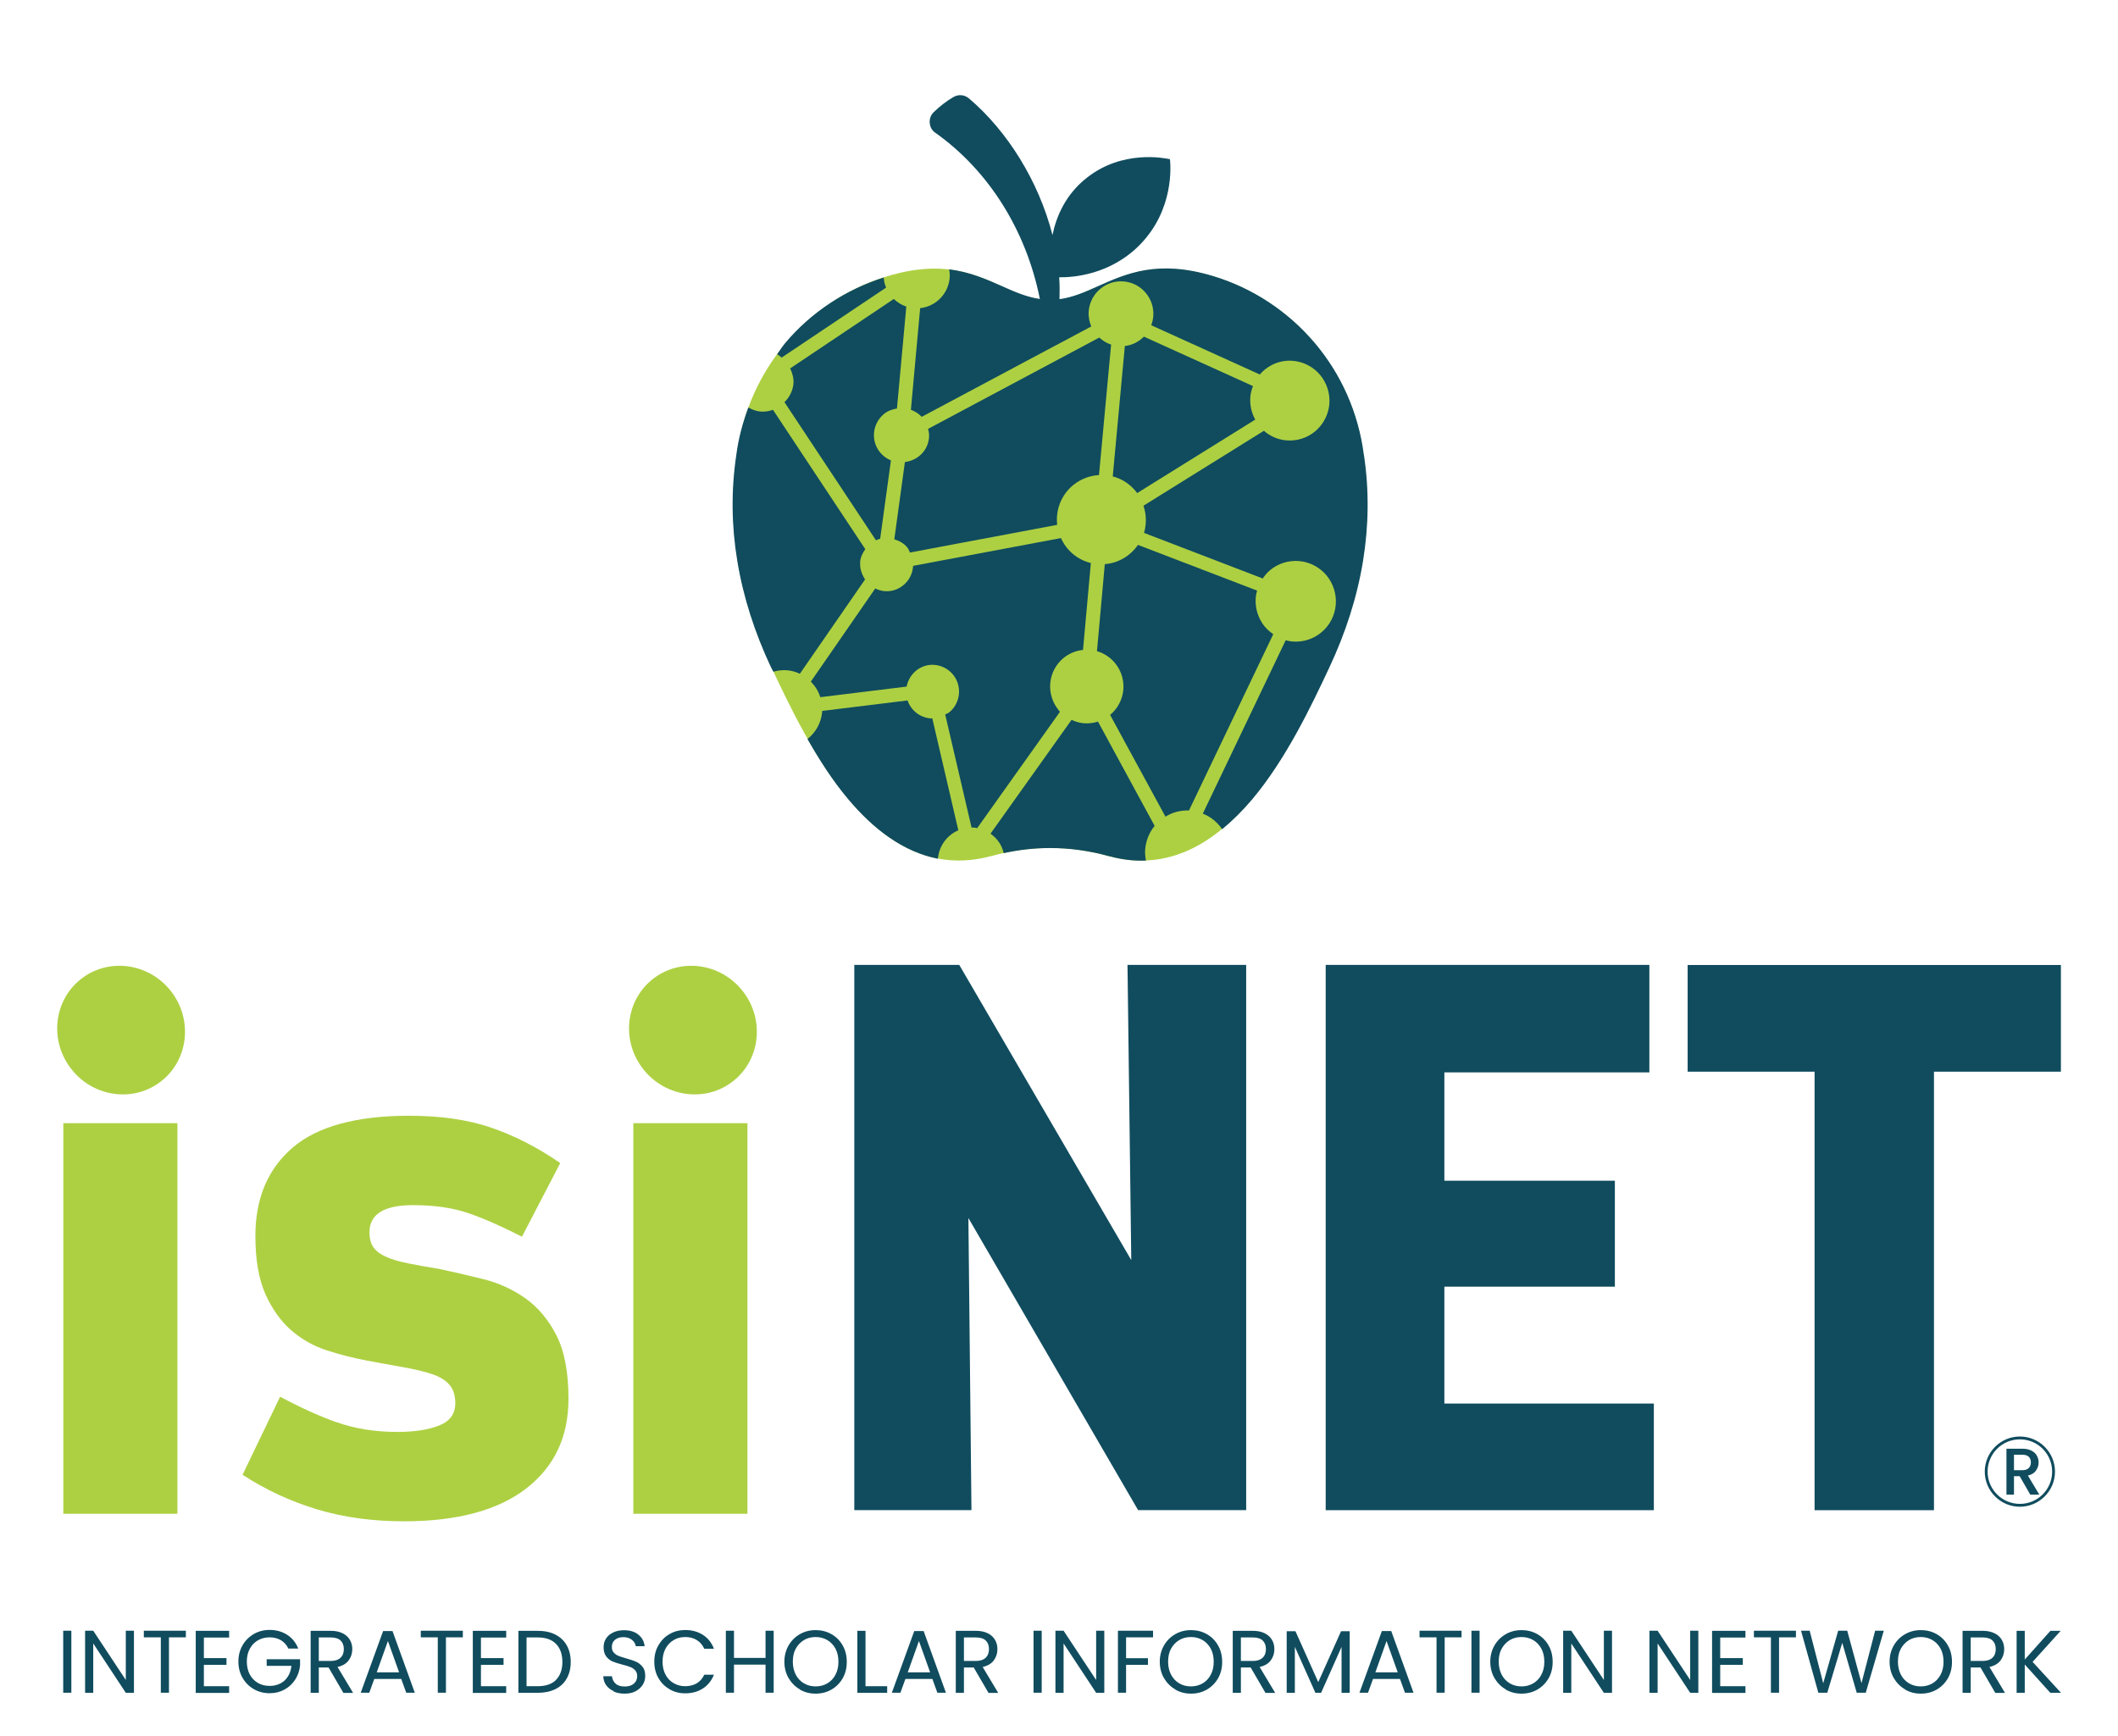 <?xml version="1.0" encoding="UTF-8"?><svg id="Layer_1" xmlns="http://www.w3.org/2000/svg" viewBox="0 0 208.08 170.57"><defs><style>.cls-1{fill-rule:evenodd;}.cls-1,.cls-2{fill:#add042;}.cls-3{fill:#104c5e;}</style></defs><path class="cls-3" d="M7.01,160.2v6.09h-.8v-6.09h.8Z"/><path class="cls-3" d="M13.16,166.3h-.8l-3.2-4.85v4.85h-.8v-6.1h.8l3.2,4.84v-4.84h.8v6.1Z"/><path class="cls-3" d="M18.26,160.2v.65h-1.66v5.44h-.8v-5.44h-1.67v-.65h4.12Z"/><path class="cls-3" d="M20.03,160.85v2.04h2.22v.66h-2.22v2.1h2.48v.66h-3.28v-6.1h3.28v.66h-2.48Z"/><path class="cls-3" d="M28.34,161.97c-.17-.36-.41-.63-.73-.83-.32-.19-.69-.29-1.12-.29s-.81.1-1.15.29c-.34.2-.61.47-.8.84-.2.36-.29.78-.29,1.26s.1.9.29,1.26c.2.36.46.64.8.83.34.2.72.29,1.15.29.59,0,1.08-.18,1.47-.53.38-.36.61-.84.67-1.44h-2.43v-.65h3.28v.61c-.05.5-.2.96-.47,1.38-.27.42-.62.75-1.06.99-.44.24-.92.36-1.46.36-.56,0-1.08-.13-1.55-.4-.47-.27-.83-.63-1.11-1.11-.27-.47-.41-1-.41-1.6s.14-1.13.41-1.6c.27-.47.64-.84,1.11-1.11.47-.27.98-.4,1.55-.4.65,0,1.22.16,1.72.48.5.32.86.77,1.09,1.35h-.95Z"/><path class="cls-3" d="M33.73,166.3l-1.45-2.49h-.96v2.49h-.8v-6.09h1.97c.46,0,.85.08,1.17.24s.55.37.71.64.24.57.24.92c0,.42-.12.79-.36,1.11-.24.32-.6.53-1.09.64l1.53,2.55h-.95ZM31.32,163.17h1.17c.43,0,.75-.11.97-.32s.32-.5.32-.85-.11-.64-.32-.84c-.21-.2-.54-.3-.97-.3h-1.17v2.31Z"/><path class="cls-3" d="M39.43,164.94h-2.66l-.49,1.35h-.84l2.2-6.06h.92l2.19,6.06h-.84l-.49-1.35ZM39.21,164.29l-1.1-3.08-1.1,3.08h2.2Z"/><path class="cls-3" d="M45.47,160.2v.65h-1.66v5.44h-.8v-5.44h-1.67v-.65h4.12Z"/><path class="cls-3" d="M47.25,160.85v2.04h2.22v.66h-2.22v2.1h2.48v.66h-3.28v-6.1h3.28v.66h-2.48Z"/><path class="cls-3" d="M54.56,160.58c.49.25.86.6,1.12,1.06.26.46.39,1,.39,1.63s-.13,1.16-.39,1.62c-.26.46-.63.81-1.12,1.05-.49.24-1.06.36-1.73.36h-1.9v-6.09h1.9c.66,0,1.24.12,1.73.37ZM54.63,165.02c.41-.42.62-1,.62-1.75s-.21-1.35-.62-1.77c-.42-.43-1.01-.64-1.8-.64h-1.1v4.79h1.1c.79,0,1.39-.21,1.8-.62Z"/><path class="cls-3" d="M60.3,166.14c-.32-.14-.57-.34-.75-.59-.18-.25-.27-.55-.28-.88h.85c.03.29.15.53.35.72.21.2.51.29.9.29s.68-.09.9-.28c.22-.19.33-.43.33-.73,0-.23-.06-.42-.19-.57-.13-.15-.29-.26-.48-.33-.19-.08-.45-.16-.78-.24-.4-.1-.72-.21-.97-.31-.24-.1-.45-.27-.62-.49-.17-.22-.26-.53-.26-.9,0-.33.08-.63.25-.88.17-.26.41-.45.71-.59.31-.14.66-.21,1.05-.21.57,0,1.04.14,1.4.43.36.29.57.66.62,1.14h-.87c-.03-.23-.15-.44-.37-.62s-.5-.27-.86-.27c-.33,0-.6.09-.81.26-.21.17-.31.41-.31.72,0,.22.06.4.19.54s.28.25.46.32c.18.07.44.16.77.25.4.11.73.22.97.33.24.11.45.27.63.5.18.22.26.53.26.91,0,.3-.08.58-.24.84s-.39.47-.7.64-.67.24-1.09.24-.76-.07-1.08-.21Z"/><path class="cls-3" d="M64.68,161.64c.27-.47.63-.85,1.1-1.11.46-.27.98-.4,1.54-.4.66,0,1.24.16,1.74.48.5.32.86.78,1.08,1.36h-.95c-.17-.37-.41-.65-.73-.85s-.7-.3-1.14-.3-.81.1-1.14.3c-.34.2-.6.48-.8.84-.19.36-.29.79-.29,1.28s.1.91.29,1.27c.19.36.46.65.8.84.34.2.72.3,1.14.3s.82-.1,1.14-.29.56-.48.73-.84h.95c-.23.58-.59,1.03-1.08,1.35-.5.32-1.07.48-1.74.48-.57,0-1.08-.13-1.54-.4-.46-.27-.83-.63-1.1-1.11-.27-.47-.4-1-.4-1.6s.13-1.13.4-1.6Z"/><path class="cls-3" d="M76.01,160.2v6.09h-.8v-2.76h-3.1v2.76h-.8v-6.09h.8v2.67h3.1v-2.67h.8Z"/><path class="cls-3" d="M78.58,165.96c-.47-.27-.83-.64-1.11-1.11-.27-.47-.41-1.01-.41-1.6s.14-1.13.41-1.6c.27-.47.64-.84,1.11-1.11.47-.27.98-.4,1.55-.4s1.09.13,1.56.4c.47.27.83.63,1.1,1.11.27.47.4,1.01.4,1.61s-.13,1.14-.4,1.61c-.27.47-.64.84-1.1,1.11-.47.27-.98.4-1.56.4s-1.08-.13-1.55-.4ZM81.28,165.37c.34-.2.61-.48.8-.85.2-.37.29-.79.29-1.28s-.1-.92-.29-1.28c-.2-.36-.46-.64-.8-.84s-.72-.3-1.15-.3-.82.1-1.15.3-.6.48-.8.84c-.2.36-.29.79-.29,1.28s.1.91.29,1.28c.2.37.46.65.8.85.34.2.72.3,1.15.3s.81-.1,1.15-.3Z"/><path class="cls-3" d="M85.03,165.65h2.13v.65h-2.93v-6.09h.8v5.44Z"/><path class="cls-3" d="M91.61,164.94h-2.66l-.49,1.35h-.84l2.2-6.06h.92l2.19,6.06h-.84l-.49-1.35ZM91.38,164.29l-1.1-3.08-1.1,3.08h2.2Z"/><path class="cls-3" d="M97.11,166.3l-1.45-2.49h-.96v2.49h-.8v-6.09h1.97c.46,0,.85.08,1.17.24s.55.37.71.64.24.57.24.92c0,.42-.12.79-.36,1.11-.24.32-.6.53-1.09.64l1.53,2.55h-.95ZM94.7,163.17h1.17c.43,0,.75-.11.97-.32s.32-.5.32-.85-.11-.64-.32-.84c-.21-.2-.54-.3-.97-.3h-1.17v2.31Z"/><path class="cls-3" d="M102.34,160.2v6.09h-.8v-6.09h.8Z"/><path class="cls-3" d="M108.49,166.3h-.8l-3.2-4.85v4.85h-.8v-6.1h.8l3.2,4.84v-4.84h.8v6.1Z"/><path class="cls-3" d="M113.28,160.2v.65h-2.65v2.05h2.15v.65h-2.15v2.74h-.8v-6.09h3.44Z"/><path class="cls-3" d="M115.46,165.96c-.47-.27-.83-.64-1.11-1.11-.27-.47-.41-1.01-.41-1.6s.14-1.13.41-1.6c.27-.47.64-.84,1.11-1.11.47-.27.98-.4,1.55-.4s1.09.13,1.56.4c.47.27.83.63,1.1,1.11.27.47.4,1.01.4,1.61s-.13,1.14-.4,1.61c-.27.47-.64.84-1.1,1.11-.47.27-.98.4-1.56.4s-1.08-.13-1.55-.4ZM118.15,165.37c.34-.2.61-.48.8-.85.2-.37.29-.79.29-1.28s-.1-.92-.29-1.28c-.2-.36-.46-.64-.8-.84s-.72-.3-1.15-.3-.82.1-1.15.3-.6.48-.8.84c-.2.36-.29.79-.29,1.28s.1.91.29,1.28c.2.37.46.65.8.85.34.2.72.3,1.15.3s.81-.1,1.15-.3Z"/><path class="cls-3" d="M124.32,166.3l-1.45-2.49h-.96v2.49h-.8v-6.09h1.97c.46,0,.85.08,1.17.24s.55.37.71.64.24.57.24.92c0,.42-.12.79-.36,1.11-.24.32-.6.53-1.09.64l1.53,2.55h-.95ZM121.91,163.17h1.17c.43,0,.75-.11.97-.32s.32-.5.32-.85-.11-.64-.32-.84c-.21-.2-.54-.3-.97-.3h-1.17v2.31Z"/><path class="cls-3" d="M132.6,160.25v6.05h-.8v-4.51l-2.01,4.51h-.56l-2.02-4.52v4.52h-.8v-6.05h.86l2.24,5,2.24-5h.85Z"/><path class="cls-3" d="M137.55,164.94h-2.66l-.49,1.35h-.84l2.2-6.06h.92l2.19,6.06h-.84l-.49-1.35ZM137.32,164.29l-1.1-3.08-1.1,3.08h2.2Z"/><path class="cls-3" d="M143.59,160.2v.65h-1.66v5.44h-.8v-5.44h-1.67v-.65h4.12Z"/><path class="cls-3" d="M145.36,160.2v6.09h-.8v-6.09h.8Z"/><path class="cls-3" d="M147.93,165.96c-.47-.27-.83-.64-1.11-1.11-.27-.47-.41-1.01-.41-1.6s.14-1.13.41-1.6c.27-.47.64-.84,1.11-1.11.47-.27.98-.4,1.55-.4s1.09.13,1.56.4c.47.27.83.63,1.1,1.11.27.47.4,1.01.4,1.61s-.13,1.14-.4,1.61c-.27.47-.64.84-1.1,1.11-.47.27-.98.4-1.56.4s-1.08-.13-1.55-.4ZM150.63,165.37c.34-.2.61-.48.8-.85.2-.37.29-.79.29-1.28s-.1-.92-.29-1.28c-.2-.36-.46-.64-.8-.84s-.72-.3-1.15-.3-.82.1-1.15.3-.6.48-.8.84c-.2.36-.29.79-.29,1.28s.1.91.29,1.28c.2.37.46.65.8.85.34.2.72.3,1.15.3s.81-.1,1.15-.3Z"/><path class="cls-3" d="M158.37,166.3h-.8l-3.2-4.85v4.85h-.8v-6.1h.8l3.2,4.84v-4.84h.8v6.1Z"/><path class="cls-3" d="M166.85,166.3h-.8l-3.2-4.85v4.85h-.8v-6.1h.8l3.2,4.84v-4.84h.8v6.1Z"/><path class="cls-3" d="M169,160.85v2.04h2.22v.66h-2.22v2.1h2.48v.66h-3.28v-6.1h3.28v.66h-2.48Z"/><path class="cls-3" d="M176.44,160.2v.65h-1.66v5.44h-.8v-5.44h-1.67v-.65h4.12Z"/><path class="cls-3" d="M185.07,160.2l-1.77,6.09h-.89l-1.42-4.9-1.47,4.9h-.88s-1.7-6.09-1.7-6.09h.85l1.33,5.16,1.47-5.16h.89l1.4,5.15,1.34-5.15h.86Z"/><path class="cls-3" d="M187.16,165.96c-.47-.27-.83-.64-1.11-1.11-.27-.47-.41-1.01-.41-1.6s.14-1.13.41-1.6c.27-.47.64-.84,1.11-1.11.47-.27.98-.4,1.55-.4s1.09.13,1.56.4c.47.27.83.63,1.1,1.11.27.47.4,1.01.4,1.61s-.13,1.14-.4,1.61c-.27.47-.64.84-1.1,1.11-.47.27-.98.4-1.56.4s-1.08-.13-1.55-.4ZM189.85,165.37c.34-.2.61-.48.8-.85.2-.37.29-.79.29-1.28s-.1-.92-.29-1.28c-.2-.36-.46-.64-.8-.84s-.72-.3-1.15-.3-.82.1-1.15.3-.6.48-.8.84c-.2.36-.29.79-.29,1.28s.1.91.29,1.28c.2.37.46.65.8.85.34.2.72.3,1.15.3s.81-.1,1.15-.3Z"/><path class="cls-3" d="M196.02,166.3l-1.45-2.49h-.96v2.49h-.8v-6.09h1.97c.46,0,.85.08,1.17.24s.55.37.71.64.24.57.24.92c0,.42-.12.79-.36,1.11-.24.32-.6.53-1.09.64l1.53,2.55h-.95ZM193.61,163.17h1.17c.43,0,.75-.11.97-.32s.32-.5.32-.85-.11-.64-.32-.84c-.21-.2-.54-.3-.97-.3h-1.17v2.31Z"/><path class="cls-3" d="M201.43,166.3l-2.51-2.78v2.78h-.8v-6.09h.8v2.82l2.52-2.82h1.01l-2.76,3.05,2.79,3.04h-1.04Z"/><path class="cls-3" d="M83.91,94.79h10.33l16.9,29-.37-29h11.66v53.56h-10.62l-16.67-28.69.3,28.69h-11.51v-53.56Z"/><path class="cls-3" d="M130.24,94.79h31.8v10.56h-20.14v10.64h16.75v10.41h-16.75v11.48h20.58v10.48h-32.24v-53.56Z"/><path class="cls-3" d="M178.27,105.28h-12.47v-10.48h36.67v10.48h-12.47v43.08h-11.73v-43.08Z"/><path class="cls-3" d="M199.46,146.83l-1.04-1.81h-.56v1.81h-.74v-4.51h1.56c.35,0,.64.06.88.18.24.12.42.28.54.49.12.2.18.43.18.68,0,.29-.09.56-.26.8-.17.24-.43.4-.79.49l1.12,1.87h-.88ZM197.86,144.43h.82c.28,0,.49-.07.63-.21.14-.14.21-.32.21-.56s-.07-.42-.21-.55c-.14-.13-.35-.2-.63-.2h-.82v1.51Z"/><path class="cls-3" d="M198.44,148.02c-1.9,0-3.45-1.55-3.45-3.45s1.55-3.45,3.45-3.45,3.45,1.55,3.45,3.45-1.55,3.45-3.45,3.45ZM198.44,141.4c-1.75,0-3.17,1.42-3.17,3.17s1.42,3.17,3.17,3.17,3.17-1.42,3.17-3.17-1.42-3.17-3.17-3.17Z"/><path class="cls-2" d="M15.91,106.16c-2.67,2.16-6.63,1.68-8.84-1.06-2.22-2.74-1.85-6.71.82-8.87,2.67-2.16,6.63-1.68,8.84,1.06,2.21,2.74,1.85,6.71-.82,8.87Z"/><path class="cls-2" d="M72.09,106.16c-2.67,2.16-6.63,1.68-8.84-1.06-2.22-2.74-1.85-6.71.82-8.87s6.63-1.68,8.84,1.06,1.85,6.71-.82,8.87Z"/><path class="cls-2" d="M17.43,110.34v38.37H6.22v-38.37h11.21Z"/><path class="cls-2" d="M33.07,139.71c1.77.64,3.76.96,5.98.96,1.67,0,3.04-.21,4.09-.63,1.06-.42,1.59-1.14,1.59-2.18,0-.79-.2-1.4-.59-1.84-.39-.44-.96-.79-1.7-1.03-.74-.25-1.65-.47-2.73-.66-1.08-.2-2.29-.42-3.62-.66-1.33-.25-2.64-.58-3.95-1-1.3-.42-2.47-1.07-3.5-1.96-1.03-.89-1.88-2.07-2.55-3.54-.66-1.48-1-3.39-1-5.75,0-3.69,1.22-6.58,3.65-8.67,2.43-2.09,6.26-3.14,11.47-3.14,3.1,0,5.79.39,8.08,1.18,2.29.79,4.54,1.94,6.75,3.47l-3.76,7.23c-1.92-.98-3.65-1.75-5.2-2.29-1.55-.54-3.38-.81-5.5-.81-2.85,0-4.28.89-4.28,2.66,0,.64.13,1.14.41,1.51.27.37.69.68,1.25.92.56.25,1.28.46,2.14.63.86.17,1.88.36,3.06.55,1.38.29,2.82.63,4.32,1,1.5.37,2.88,1,4.13,1.88,1.25.89,2.27,2.1,3.06,3.65.79,1.55,1.18,3.63,1.18,6.23,0,3.74-1.39,6.68-4.17,8.82-2.78,2.14-6.78,3.21-11.99,3.21-3.1,0-5.95-.39-8.56-1.18-2.61-.79-5.04-1.92-7.3-3.39l3.69-7.67c1.92,1.03,3.76,1.87,5.53,2.51Z"/><path class="cls-2" d="M73.43,110.34v38.37h-11.21v-38.37h11.21Z"/><path class="cls-1" d="M98.49,28.18c1.47.66,2.92,1.31,4.68,1.31s3.14-.64,4.6-1.3c2.92-1.31,5.95-2.67,11.37-1.05,3.9,1.17,7.39,3.47,10.02,6.6,2.52,2.99,4.25,6.74,4.79,10.96h0c.53,3.54.46,7.02-.09,10.4-.59,3.62-1.73,7.11-3.29,10.43-1.81,3.86-4.27,9.03-7.59,12.98-3.62,4.31-8.2,7.15-13.97,5.61h-.02c-1.94-.55-3.88-.82-5.82-.82s-3.88.27-5.82.81h-.02c-5.78,1.55-10.35-1.3-13.97-5.61-3.32-3.96-5.78-9.12-7.59-12.98-1.56-3.33-2.7-6.82-3.29-10.43-.55-3.38-.62-6.86-.09-10.4h0c.54-4.22,2.27-7.96,4.79-10.96,2.64-3.13,6.13-5.44,10.02-6.6,5.4-1.62,8.39-.27,11.29,1.03Z"/><path class="cls-3" d="M88.9,45.4l-1.04,7.58c.48.15.93.38,1.26.78.13.15.19.34.28.52l14.46-2.72c-.03-.29-.04-.59-.01-.9.19-2.21,1.98-3.87,4.12-3.99l1.19-12.82c-.44-.14-.83-.38-1.16-.69l-16.82,8.97c.07.28.12.57.09.86-.11,1.3-1.13,2.25-2.37,2.4Z"/><path class="cls-3" d="M104.01,69.77c-.61-.74-.91-1.69-.83-2.64.08-.96.54-1.84,1.27-2.46.56-.47,1.24-.75,1.95-.82l.77-8.54c-1.33-.32-2.39-1.24-2.94-2.45l-14.53,2.73s.01.06,0,.09c-.06.7-.39,1.34-.93,1.79-.53.45-1.22.67-1.91.6-.31-.03-.6-.13-.87-.26l-6.33,9.15c.42.43.75.95.93,1.53l8.48-1.04c.26-1.3,1.41-2.25,2.76-2.13.69.06,1.33.4,1.78.93.45.53.66,1.23.6,1.92-.06.69-.39,1.34-.93,1.79-.12.1-.28.15-.42.23l2.59,11.11c.08,0,.15,0,.23,0,.11,0,.22.04.32.06l8.14-11.44c-.05-.05-.11-.1-.16-.16Z"/><path class="cls-3" d="M123.1,37.93l-10.72-4.86c-.5.5-1.14.84-1.87.92l-1.19,12.81c.99.26,1.82.85,2.4,1.64l11.6-7.22c-.37-.66-.55-1.44-.48-2.25.03-.37.13-.72.26-1.05Z"/><path class="cls-3" d="M77.95,37.7c-.06.69-.39,1.32-.88,1.81l8.99,13.57c.14-.06.27-.12.41-.15l1.06-7.7c-1.06-.44-1.77-1.5-1.66-2.71.06-.72.41-1.38.96-1.84.37-.31.82-.47,1.29-.55l.92-10.01c-.47-.16-.89-.42-1.23-.75l-10.18,6.82c.22.48.37.99.32,1.52Z"/><path class="cls-3" d="M124.28,61.59c-.67-.81-1-1.85-.91-2.9.02-.23.07-.45.13-.67l-11.7-4.49c-.74,1.07-1.92,1.79-3.26,1.89l-.77,8.55c1.62.47,2.74,2.04,2.59,3.79-.09,1-.58,1.88-1.3,2.47l5.44,10c.67-.42,1.46-.64,2.31-.61l8.28-17.32c-.29-.2-.57-.43-.8-.71Z"/><path class="cls-3" d="M133.99,44.69h0c-.54-4.22-2.27-7.97-4.8-10.97-2.64-3.13-6.14-5.44-10.04-6.61-5.42-1.62-8.46-.26-11.38,1.05-1.19.53-2.36,1.05-3.68,1.23.02-.71.02-1.43-.03-2.15,1.3.02,5.02-.21,7.96-3.23,3.34-3.44,2.99-7.75,2.92-8.37-.57-.12-4.63-.93-8.11,1.78-2.15,1.66-3.06,3.86-3.43,5.67-1.35-5.29-4.44-10.22-8.18-13.4-.46-.4-1.06-.45-1.58-.14-.7.41-1.34.92-1.93,1.49-.27.27-.4.63-.37,1.03.03.4.21.73.52.95,5.31,3.75,8.97,9.67,10.3,16.35-1.32-.19-2.49-.71-3.68-1.24-1.59-.71-3.21-1.42-5.23-1.67.05.27.07.55.05.84-.14,1.59-1.38,2.81-2.9,2.97l-.91,9.99c.4.15.77.37,1.06.69l16.66-8.88c-.19-.46-.3-.98-.25-1.51.15-1.76,1.7-3.06,3.45-2.91s3.05,1.71,2.89,3.47c-.03.29-.1.56-.2.83l10.67,4.84c.79-.92,1.99-1.46,3.28-1.34,1.03.09,1.98.59,2.65,1.39.66.8.99,1.83.9,2.86-.09,1.04-.59,1.99-1.38,2.66s-1.82.99-2.85.9c-.85-.07-1.6-.42-2.2-.94l-11.83,7.36c.19.56.27,1.16.22,1.79-.03.31-.08.6-.17.88l11.67,4.48c.2-.29.42-.57.7-.8.8-.68,1.84-1,2.88-.91,1.04.09,2.01.6,2.68,1.4.67.81,1,1.85.91,2.9-.09,1.05-.59,2.02-1.4,2.69-.8.68-1.84,1-2.88.91-.22-.02-.43-.07-.64-.12l-8.14,17.03c.79.31,1.43.85,1.9,1.53,1.03-.85,2.03-1.84,2.94-2.92,3.33-3.96,5.79-9.13,7.6-12.99,1.56-3.33,2.71-6.82,3.3-10.44.55-3.39.62-6.87.09-10.41Z"/><path class="cls-3" d="M113.44,81.14l-5.57-10.25c-.44.14-.92.2-1.42.16-.41-.04-.81-.16-1.18-.33l-7.96,11.18c.66.46,1.11,1.11,1.3,1.91,1.51-.33,3.03-.5,4.55-.5,1.95,0,3.89.27,5.83.81h.02c1.25.34,2.44.47,3.57.42-.06-.35-.11-.75-.07-1.13.08-.87.41-1.65.93-2.28Z"/><path class="cls-3" d="M84.5,55.22c.04-.49.25-.9.51-1.27l-9.07-13.69c-.39.14-.81.2-1.23.17-.43-.04-.83-.19-1.19-.4-.54,1.47-.97,3.01-1.18,4.64h0c-.53,3.54-.47,7.02.09,10.41.59,3.62,1.74,7.11,3.3,10.44.07.15.18.32.25.47.44-.13.89-.18,1.38-.14.44.04.84.16,1.22.34l6.41-9.27c-.33-.49-.53-1.07-.48-1.7Z"/><path class="cls-3" d="M87.05,28.24c-.13-.32-.21-.62-.23-.98-3.75,1.2-7.13,3.41-9.68,6.44-.28.34-.53.74-.79,1.1.16.09.29.21.44.33l10.27-6.88Z"/><path class="cls-3" d="M91.4,70.57c-1.06-.09-1.91-.81-2.24-1.76l-8.39,1.03s0,.08,0,.11c-.1,1.09-.65,2.02-1.44,2.65,1.17,2.06,2.48,4.11,4,5.91,2.46,2.93,5.39,5.18,8.81,5.85.12-1.27.91-2.33,2.01-2.79l-2.56-11.01c-.06,0-.12.02-.18.02Z"/></svg>